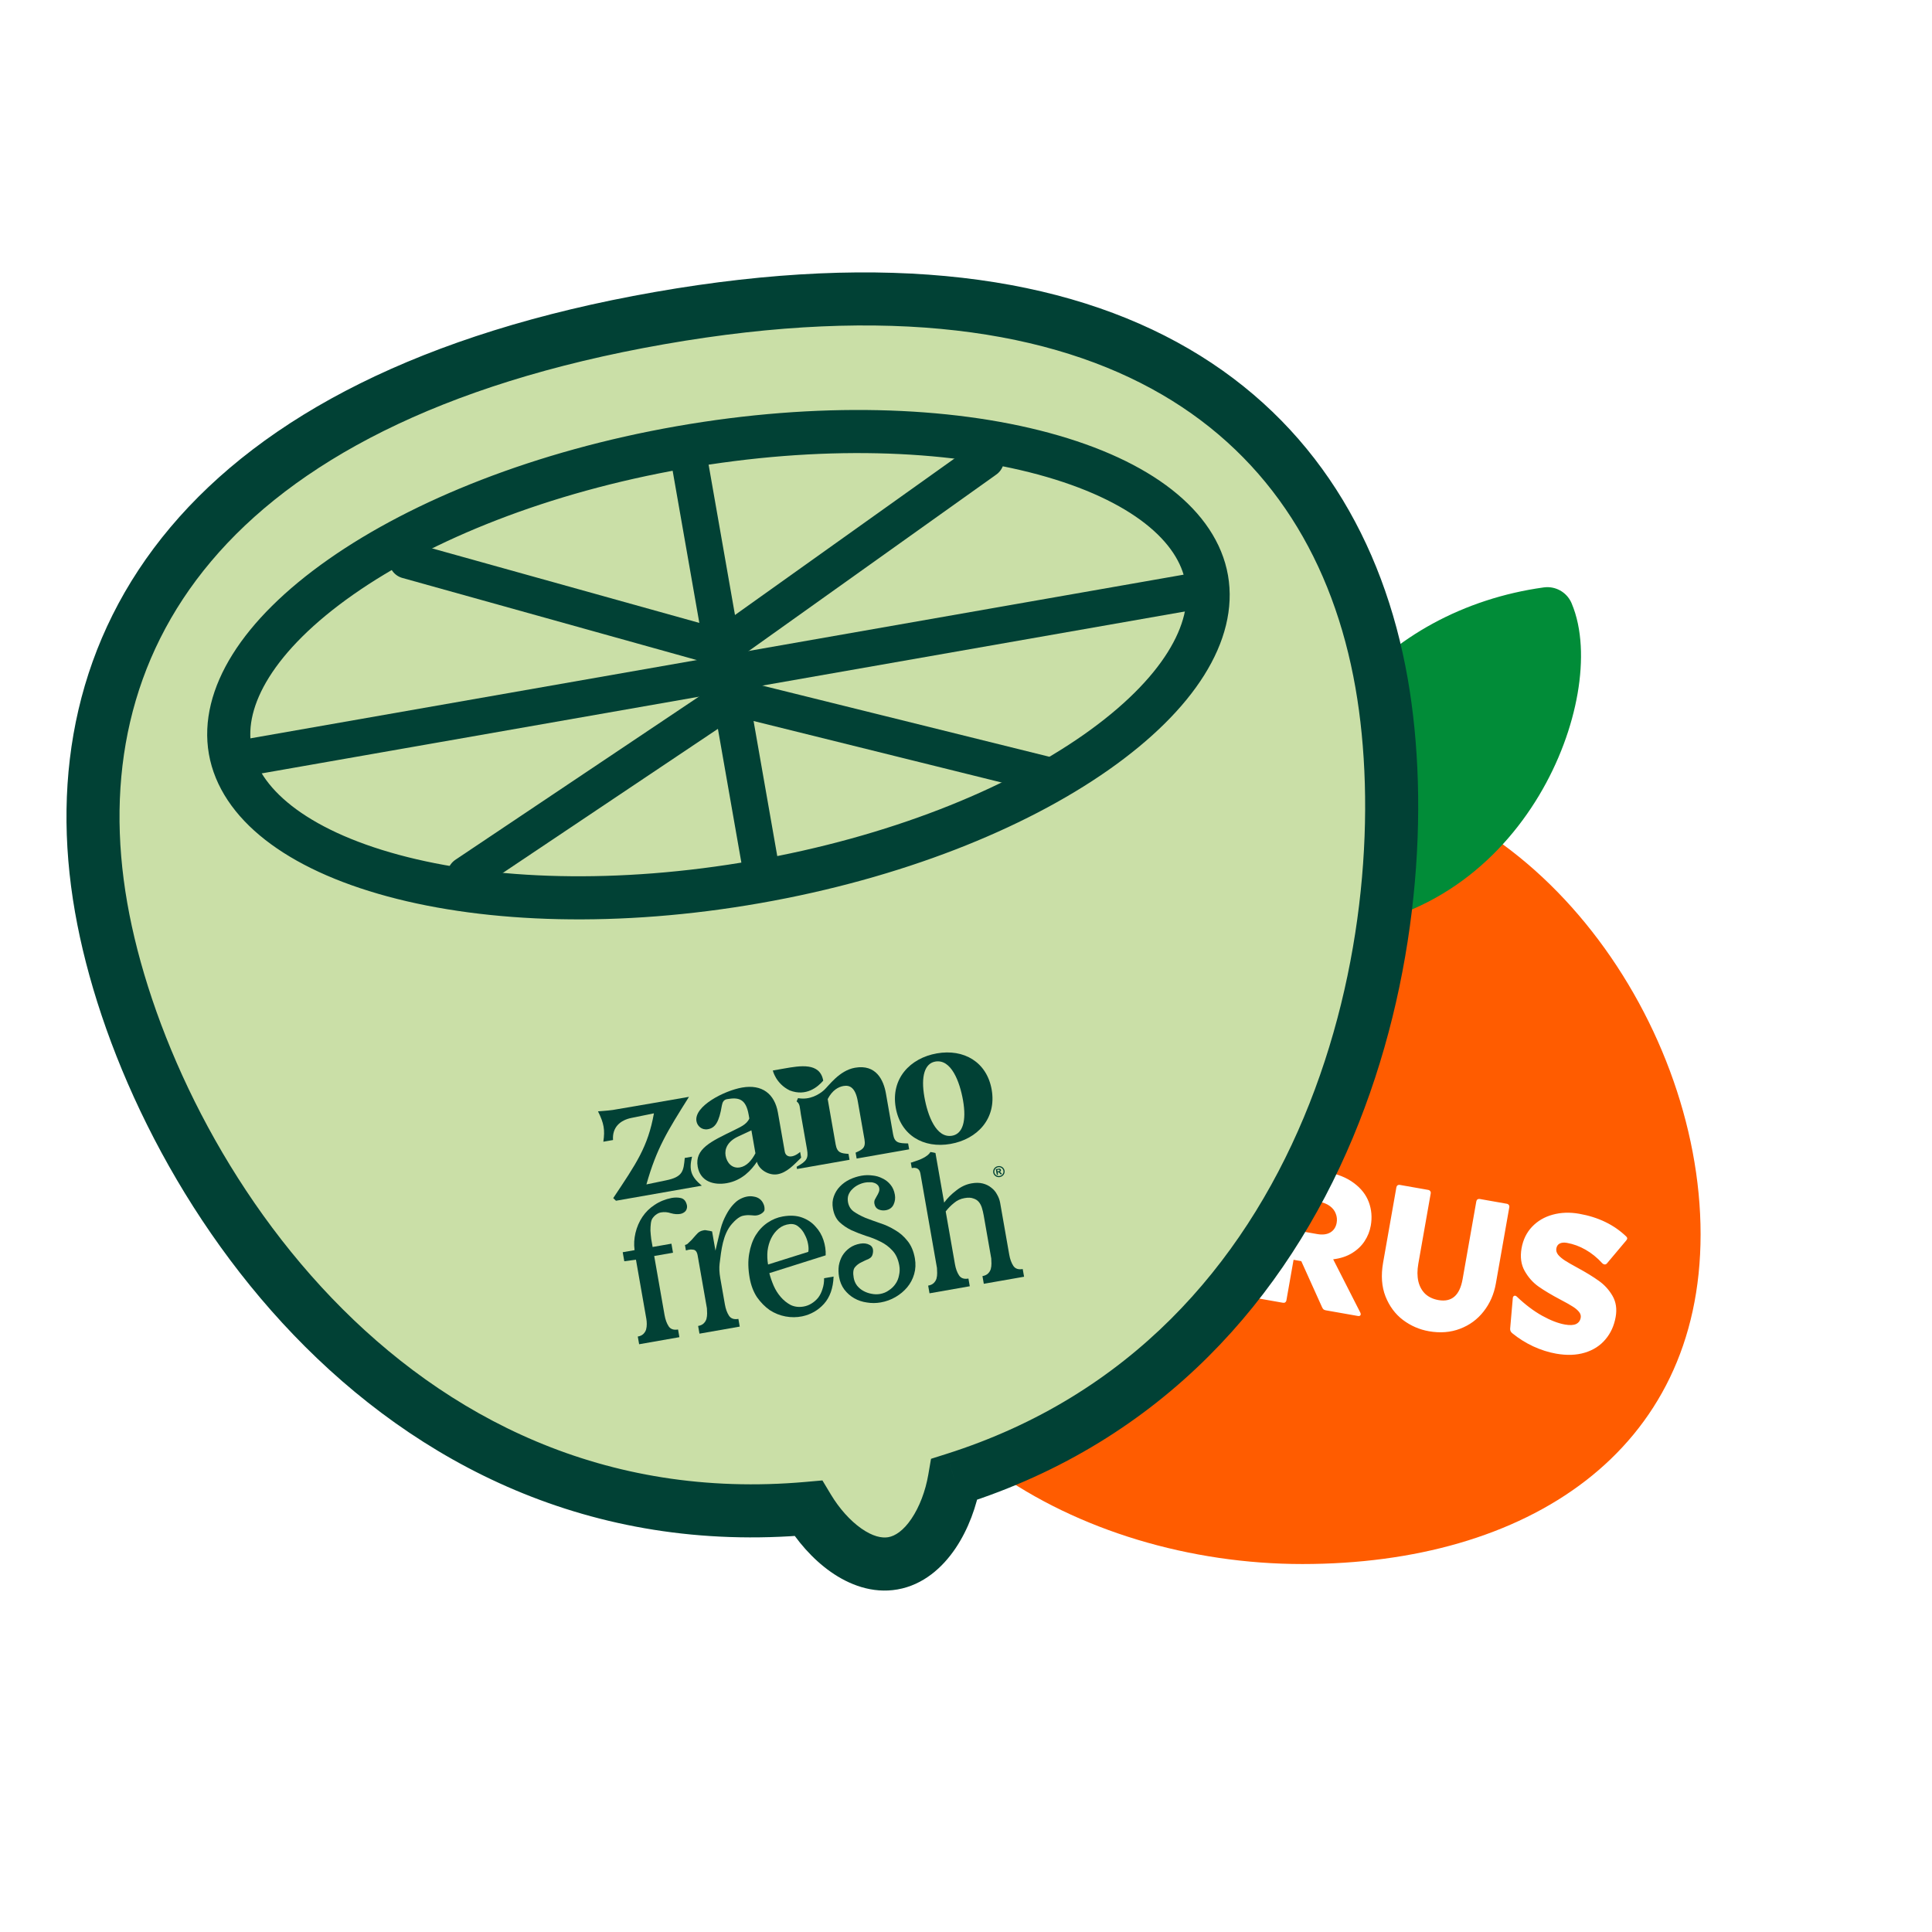 <svg width="233" height="233" viewBox="0 0 233 233" fill="none" xmlns="http://www.w3.org/2000/svg">
<g clip-path="url(#clip0_1_2774)">
<path fill-rule="evenodd" clip-rule="evenodd" d="M179.728 98.579C195.84 108.774 206.641 129.187 206.641 148.157C206.641 174.814 185.314 188.525 157.893 188.525C130.471 188.525 102.825 172.181 102.825 145.525C102.825 118.869 130.471 91.994 157.893 91.994C159.06 91.994 160.217 92.048 161.361 92.152C165.081 81.572 175.368 73.881 187.882 72.149C190.376 78.011 187.699 90.124 179.728 98.579Z" fill="white"/>
<path d="M179.728 98.579L173.863 93.049C172.212 94.8 171.429 97.198 171.73 99.586C172.031 101.974 173.384 104.103 175.418 105.39L179.728 98.579ZM161.361 92.152L160.628 100.18C164.305 100.516 167.741 98.31 168.966 94.826L161.361 92.152ZM187.882 72.149L195.299 68.992C193.874 65.644 190.381 63.665 186.776 64.164L187.882 72.149ZM175.418 105.39C189.101 114.049 198.58 131.838 198.58 148.157H214.702C214.702 126.537 202.579 103.499 184.039 91.767L175.418 105.39ZM198.58 148.157C198.58 159.076 194.337 166.776 187.625 171.955C180.66 177.33 170.376 180.464 157.893 180.464V196.586C172.831 196.586 186.921 192.863 197.475 184.719C208.281 176.379 214.702 163.895 214.702 148.157H198.58ZM157.893 180.464C145.663 180.464 133.587 176.793 124.775 170.471C116.082 164.234 110.886 155.732 110.886 145.525H94.764C94.764 161.973 103.391 174.971 115.377 183.57C127.243 192.084 142.701 196.586 157.893 196.586V180.464ZM110.886 145.525C110.886 134.915 116.481 123.5 125.695 114.543C134.893 105.601 146.739 100.055 157.893 100.055V83.933C141.625 83.933 125.937 91.824 114.457 102.983C102.993 114.128 94.764 129.478 94.764 145.525H110.886ZM157.893 100.055C158.814 100.055 159.726 100.097 160.628 100.18L162.094 84.124C160.708 83.998 159.307 83.933 157.893 83.933V100.055ZM168.966 94.826C171.523 87.554 178.947 81.523 188.987 80.134L186.776 64.164C171.789 66.239 158.64 75.591 153.756 89.478L168.966 94.826ZM180.464 75.306C180.691 75.838 181.086 78.236 179.969 82.211C178.934 85.893 176.875 89.854 173.863 93.049L185.594 104.108C190.552 98.849 193.817 92.525 195.49 86.572C197.081 80.911 197.567 74.322 195.299 68.992L180.464 75.306Z" fill="white"/>
<path d="M205.092 148.858C205.092 175.116 184.083 188.623 157.071 188.623C130.059 188.623 102.825 172.523 102.825 146.265C102.825 120.006 130.059 93.533 157.071 93.533C184.083 93.533 205.092 122.6 205.092 148.858Z" fill="#FF5C00"/>
<path d="M159.798 108.959C155.601 91.135 168.822 76.446 186.612 73.984C190.485 83.085 181.703 107.48 159.798 108.959Z" fill="#018C38" stroke="#018C38" stroke-width="6.345" stroke-linecap="round" stroke-linejoin="round"/>
<path d="M120.12 151.347C118.464 151.055 117.044 150.429 115.861 149.47C114.68 148.503 113.834 147.314 113.323 145.904C112.813 144.493 112.698 142.994 112.977 141.407C113.25 139.858 113.849 138.505 114.772 137.347C115.705 136.183 116.854 135.338 118.219 134.812C119.586 134.278 121.025 134.144 122.536 134.411C123.717 134.619 124.781 134.992 125.73 135.531C126.688 136.063 127.513 136.719 128.206 137.497C128.318 137.628 128.363 137.75 128.343 137.865C128.328 137.95 128.287 138.025 128.22 138.093L125.625 140.837C125.534 140.948 125.428 140.992 125.305 140.971C125.205 140.953 125.118 140.89 125.042 140.782C124.53 140.051 123.992 139.47 123.428 139.039C122.865 138.6 122.25 138.321 121.583 138.204C120.893 138.082 120.257 138.144 119.676 138.389C119.104 138.629 118.624 139.022 118.235 139.57C117.853 140.12 117.594 140.782 117.458 141.556C117.283 142.546 117.355 143.463 117.672 144.31C117.991 145.149 118.485 145.841 119.156 146.386C119.835 146.933 120.6 147.281 121.451 147.431C122.202 147.563 122.974 147.561 123.765 147.424C124.556 147.286 125.255 147.066 125.862 146.761C125.966 146.709 126.056 146.689 126.133 146.702C126.21 146.716 126.266 146.757 126.301 146.827C126.344 146.898 126.353 146.982 126.327 147.081L125.363 150.397C125.312 150.554 125.253 150.666 125.186 150.734C125.127 150.795 125.021 150.859 124.867 150.927C124.259 151.191 123.54 151.369 122.709 151.46C121.88 151.543 121.017 151.505 120.12 151.347ZM128.375 152.47C128.26 152.45 128.174 152.403 128.115 152.329C128.066 152.249 128.052 152.152 128.072 152.037L130.797 136.578C130.817 136.463 130.863 136.38 130.935 136.33C131.016 136.273 131.115 136.255 131.23 136.275L134.634 136.875C134.749 136.895 134.831 136.945 134.88 137.025C134.939 137.099 134.958 137.193 134.937 137.308L132.213 152.767C132.193 152.882 132.142 152.968 132.061 153.025C131.989 153.075 131.895 153.09 131.78 153.07L128.375 152.47ZM139.984 154.516C139.869 154.496 139.782 154.449 139.724 154.375C139.675 154.295 139.66 154.198 139.68 154.083L141.793 142.098L136.801 141.218C136.686 141.198 136.6 141.147 136.543 141.066C136.495 140.978 136.489 140.878 136.525 140.766L137.371 137.713C137.435 137.487 137.585 137.395 137.823 137.437L151.442 139.837C151.557 139.857 151.639 139.907 151.688 139.987C151.746 140.061 151.765 140.155 151.745 140.27L151.197 143.376C151.177 143.491 151.126 143.577 151.045 143.633C150.973 143.684 150.88 143.699 150.765 143.679L145.934 142.827L143.821 154.813C143.801 154.928 143.75 155.014 143.669 155.07C143.597 155.121 143.503 155.136 143.388 155.116L139.984 154.516ZM151.537 156.552C151.422 156.532 151.335 156.485 151.277 156.411C151.228 156.331 151.213 156.234 151.234 156.119L153.958 140.66C153.979 140.545 154.025 140.462 154.097 140.412C154.178 140.355 154.276 140.337 154.391 140.357L159.935 141.334C161.293 141.573 162.404 142.018 163.27 142.669C164.144 143.313 164.748 144.084 165.08 144.98C165.412 145.877 165.491 146.82 165.317 147.809C165.198 148.484 164.949 149.108 164.572 149.682C164.203 150.249 163.699 150.73 163.06 151.123C162.422 151.517 161.662 151.766 160.782 151.872L164.059 158.308C164.1 158.394 164.114 158.472 164.101 158.541C164.091 158.602 164.054 158.651 163.992 158.688C163.94 158.718 163.867 158.725 163.775 158.709L159.911 158.028C159.796 158.007 159.699 157.971 159.622 157.918C159.553 157.858 159.491 157.764 159.434 157.635L156.936 152.096L156.004 151.931L155.144 156.808C155.124 156.923 155.073 157.009 154.992 157.066C154.92 157.117 154.827 157.132 154.712 157.111L151.537 156.552ZM158.852 148.828C159.496 148.941 160.025 148.877 160.44 148.633C160.855 148.383 161.11 147.993 161.203 147.463C161.269 147.088 161.234 146.726 161.098 146.378C160.971 146.023 160.736 145.717 160.394 145.459C160.052 145.201 159.617 145.025 159.088 144.932L157.293 144.616L156.62 148.435L158.852 148.828ZM172.319 160.547C171.184 160.347 170.145 159.895 169.202 159.191C168.267 158.481 167.564 157.535 167.093 156.352C166.629 155.172 166.533 153.811 166.804 152.269L168.402 143.206C168.422 143.091 168.468 143.008 168.54 142.957C168.622 142.9 168.72 142.882 168.835 142.902L172.239 143.502C172.354 143.523 172.436 143.573 172.486 143.653C172.544 143.726 172.563 143.82 172.543 143.935L171.051 152.401C170.91 153.199 170.911 153.91 171.054 154.536C171.205 155.156 171.484 155.66 171.89 156.048C172.305 156.429 172.835 156.677 173.479 156.79C175.074 157.071 176.045 156.23 176.39 154.267L178.041 144.904C178.061 144.789 178.107 144.707 178.179 144.656C178.26 144.599 178.359 144.581 178.474 144.601L181.717 145.173C181.832 145.193 181.914 145.243 181.963 145.323C182.022 145.397 182.041 145.491 182.02 145.606L180.403 154.785C180.176 156.073 179.685 157.196 178.931 158.154C178.185 159.114 177.236 159.812 176.083 160.25C174.939 160.688 173.684 160.787 172.319 160.547ZM187.665 163.251C186.753 163.091 185.836 162.798 184.914 162.375C183.994 161.944 183.157 161.421 182.404 160.806C182.202 160.652 182.109 160.461 182.125 160.235L182.447 156.521C182.455 156.435 182.486 156.369 182.541 156.324C182.598 156.27 182.665 156.251 182.742 156.264C182.803 156.275 182.864 156.309 182.925 156.368C183.94 157.337 184.955 158.105 185.97 158.671C186.993 159.239 187.914 159.595 188.735 159.74C189.318 159.842 189.764 159.822 190.074 159.679C190.385 159.528 190.572 159.273 190.636 158.912C190.68 158.659 190.605 158.417 190.408 158.185C190.212 157.952 189.946 157.735 189.61 157.534C189.283 157.326 188.812 157.061 188.196 156.739C187.119 156.17 186.235 155.642 185.546 155.157C184.864 154.673 184.307 154.045 183.873 153.273C183.44 152.501 183.316 151.59 183.501 150.539C183.683 149.512 184.103 148.649 184.764 147.951C185.434 147.247 186.263 146.761 187.251 146.492C188.248 146.217 189.314 146.18 190.449 146.38C192.749 146.785 194.637 147.695 196.111 149.109C196.213 149.206 196.255 149.301 196.239 149.393C196.231 149.439 196.191 149.51 196.118 149.608L193.807 152.356C193.717 152.466 193.61 152.511 193.487 152.489C193.395 152.473 193.313 152.427 193.239 152.351C192.616 151.671 191.941 151.126 191.215 150.713C190.497 150.302 189.751 150.028 188.976 149.891C188.616 149.828 188.322 149.855 188.096 149.973C187.879 150.085 187.745 150.283 187.695 150.567C187.648 150.835 187.725 151.094 187.926 151.343C188.136 151.586 188.412 151.816 188.753 152.034C189.094 152.252 189.589 152.537 190.239 152.889C191.292 153.462 192.152 153.989 192.818 154.47C193.493 154.945 194.043 155.548 194.468 156.279C194.893 157.01 195.02 157.859 194.849 158.825C194.663 159.883 194.251 160.787 193.613 161.536C192.982 162.287 192.157 162.818 191.138 163.128C190.119 163.439 188.961 163.48 187.665 163.251Z" fill="white"/>
<path fill-rule="evenodd" clip-rule="evenodd" d="M179.728 98.579C195.84 108.774 206.641 129.187 206.641 148.157C206.641 174.814 185.314 188.525 157.893 188.525C130.471 188.525 102.825 172.181 102.825 145.525C102.825 118.869 130.471 91.994 157.893 91.994C159.06 91.994 160.217 92.048 161.361 92.152C165.081 81.572 175.368 73.881 187.882 72.149C190.376 78.011 187.699 90.124 179.728 98.579Z" fill="white"/>
<path d="M179.728 98.579L173.863 93.049C172.212 94.8 171.429 97.198 171.73 99.586C172.031 101.974 173.384 104.103 175.418 105.39L179.728 98.579ZM161.361 92.152L160.628 100.18C164.305 100.516 167.741 98.31 168.966 94.826L161.361 92.152ZM187.882 72.149L195.299 68.992C193.874 65.644 190.381 63.665 186.776 64.164L187.882 72.149ZM175.418 105.39C189.101 114.049 198.58 131.838 198.58 148.157H214.702C214.702 126.537 202.579 103.499 184.039 91.767L175.418 105.39ZM198.58 148.157C198.58 159.076 194.337 166.776 187.625 171.955C180.66 177.33 170.376 180.464 157.893 180.464V196.586C172.831 196.586 186.921 192.863 197.475 184.719C208.281 176.379 214.702 163.895 214.702 148.157H198.58ZM157.893 180.464C145.663 180.464 133.587 176.793 124.775 170.471C116.082 164.234 110.886 155.732 110.886 145.525H94.764C94.764 161.973 103.391 174.971 115.377 183.57C127.243 192.084 142.701 196.586 157.893 196.586V180.464ZM110.886 145.525C110.886 134.915 116.481 123.5 125.695 114.543C134.893 105.601 146.739 100.055 157.893 100.055V83.933C141.625 83.933 125.937 91.824 114.457 102.983C102.993 114.128 94.764 129.478 94.764 145.525H110.886ZM157.893 100.055C158.814 100.055 159.726 100.097 160.628 100.18L162.094 84.124C160.708 83.998 159.307 83.933 157.893 83.933V100.055ZM168.966 94.826C171.523 87.554 178.947 81.523 188.987 80.134L186.776 64.164C171.789 66.239 158.64 75.591 153.756 89.478L168.966 94.826ZM180.464 75.306C180.691 75.838 181.086 78.236 179.969 82.211C178.934 85.893 176.875 89.854 173.863 93.049L185.594 104.108C190.552 98.849 193.817 92.525 195.49 86.572C197.081 80.911 197.567 74.322 195.299 68.992L180.464 75.306Z" fill="white"/>
<path d="M205.092 148.858C205.092 175.116 184.083 188.623 157.071 188.623C130.059 188.623 102.825 172.523 102.825 146.265C102.825 120.006 130.059 93.533 157.071 93.533C184.083 93.533 205.092 122.6 205.092 148.858Z" fill="#FF5C00"/>
<path d="M159.798 108.959C155.601 91.135 168.822 76.446 186.612 73.984C190.485 83.085 181.703 107.48 159.798 108.959Z" fill="#018C38" stroke="#018C38" stroke-width="6.345" stroke-linecap="round" stroke-linejoin="round"/>
<path d="M120.12 151.347C118.464 151.055 117.044 150.429 115.861 149.47C114.68 148.503 113.834 147.314 113.323 145.904C112.813 144.493 112.698 142.994 112.977 141.407C113.25 139.858 113.849 138.505 114.772 137.347C115.705 136.183 116.854 135.338 118.219 134.812C119.586 134.278 121.025 134.144 122.536 134.411C123.717 134.619 124.781 134.992 125.73 135.531C126.688 136.063 127.513 136.719 128.206 137.497C128.318 137.628 128.363 137.75 128.343 137.865C128.328 137.95 128.287 138.025 128.22 138.093L125.625 140.837C125.534 140.948 125.428 140.992 125.305 140.971C125.205 140.953 125.118 140.89 125.042 140.782C124.53 140.051 123.992 139.47 123.428 139.039C122.865 138.6 122.25 138.321 121.583 138.204C120.893 138.082 120.257 138.144 119.676 138.389C119.104 138.629 118.624 139.022 118.235 139.57C117.853 140.12 117.594 140.782 117.458 141.556C117.283 142.546 117.355 143.463 117.672 144.31C117.991 145.149 118.485 145.841 119.156 146.386C119.835 146.933 120.6 147.281 121.451 147.431C122.202 147.563 122.974 147.561 123.765 147.424C124.556 147.286 125.255 147.066 125.862 146.761C125.966 146.709 126.056 146.689 126.133 146.702C126.21 146.716 126.266 146.757 126.301 146.827C126.344 146.898 126.353 146.982 126.327 147.081L125.363 150.397C125.312 150.554 125.253 150.666 125.186 150.734C125.127 150.795 125.021 150.859 124.867 150.927C124.259 151.191 123.54 151.369 122.709 151.46C121.88 151.543 121.017 151.505 120.12 151.347ZM128.375 152.47C128.26 152.45 128.174 152.403 128.115 152.329C128.066 152.249 128.052 152.152 128.072 152.037L130.797 136.578C130.817 136.463 130.863 136.38 130.935 136.33C131.016 136.273 131.115 136.255 131.23 136.275L134.634 136.875C134.749 136.895 134.831 136.945 134.88 137.025C134.939 137.099 134.958 137.193 134.937 137.308L132.213 152.767C132.193 152.882 132.142 152.968 132.061 153.025C131.989 153.075 131.895 153.09 131.78 153.07L128.375 152.47ZM139.984 154.516C139.869 154.496 139.782 154.449 139.724 154.375C139.675 154.295 139.66 154.198 139.68 154.083L141.793 142.098L136.801 141.218C136.686 141.198 136.6 141.147 136.543 141.066C136.495 140.978 136.489 140.878 136.525 140.766L137.371 137.713C137.435 137.487 137.585 137.395 137.823 137.437L151.442 139.837C151.557 139.857 151.639 139.907 151.688 139.987C151.746 140.061 151.765 140.155 151.745 140.27L151.197 143.376C151.177 143.491 151.126 143.577 151.045 143.633C150.973 143.684 150.88 143.699 150.765 143.679L145.934 142.827L143.821 154.813C143.801 154.928 143.75 155.014 143.669 155.07C143.597 155.121 143.503 155.136 143.388 155.116L139.984 154.516ZM151.537 156.552C151.422 156.532 151.335 156.485 151.277 156.411C151.228 156.331 151.213 156.234 151.234 156.119L153.958 140.66C153.979 140.545 154.025 140.462 154.097 140.412C154.178 140.355 154.276 140.337 154.391 140.357L159.935 141.334C161.293 141.573 162.404 142.018 163.27 142.669C164.144 143.313 164.748 144.084 165.08 144.98C165.412 145.877 165.491 146.82 165.317 147.809C165.198 148.484 164.949 149.108 164.572 149.682C164.203 150.249 163.699 150.73 163.06 151.123C162.422 151.517 161.662 151.766 160.782 151.872L164.059 158.308C164.1 158.394 164.114 158.472 164.101 158.541C164.091 158.602 164.054 158.651 163.992 158.688C163.94 158.718 163.867 158.725 163.775 158.709L159.911 158.028C159.796 158.007 159.699 157.971 159.622 157.918C159.553 157.858 159.491 157.764 159.434 157.635L156.936 152.096L156.004 151.931L155.144 156.808C155.124 156.923 155.073 157.009 154.992 157.066C154.92 157.117 154.827 157.132 154.712 157.111L151.537 156.552ZM158.852 148.828C159.496 148.941 160.025 148.877 160.44 148.633C160.855 148.383 161.11 147.993 161.203 147.463C161.269 147.088 161.234 146.726 161.098 146.378C160.971 146.023 160.736 145.717 160.394 145.459C160.052 145.201 159.617 145.025 159.088 144.932L157.293 144.616L156.62 148.435L158.852 148.828ZM172.319 160.547C171.184 160.347 170.145 159.895 169.202 159.191C168.267 158.481 167.564 157.535 167.093 156.352C166.629 155.172 166.533 153.811 166.804 152.269L168.402 143.206C168.422 143.091 168.468 143.008 168.54 142.957C168.622 142.9 168.72 142.882 168.835 142.902L172.239 143.502C172.354 143.523 172.436 143.573 172.486 143.653C172.544 143.726 172.563 143.82 172.543 143.935L171.051 152.401C170.91 153.199 170.911 153.91 171.054 154.536C171.205 155.156 171.484 155.66 171.89 156.048C172.305 156.429 172.835 156.677 173.479 156.79C175.074 157.071 176.045 156.23 176.39 154.267L178.041 144.904C178.061 144.789 178.107 144.707 178.179 144.656C178.26 144.599 178.359 144.581 178.474 144.601L181.717 145.173C181.832 145.193 181.914 145.243 181.963 145.323C182.022 145.397 182.041 145.491 182.02 145.606L180.403 154.785C180.176 156.073 179.685 157.196 178.931 158.154C178.185 159.114 177.236 159.812 176.083 160.25C174.939 160.688 173.684 160.787 172.319 160.547ZM187.665 163.251C186.753 163.091 185.836 162.798 184.914 162.375C183.994 161.944 183.157 161.421 182.404 160.806C182.202 160.652 182.109 160.461 182.125 160.235L182.447 156.521C182.455 156.435 182.486 156.369 182.541 156.324C182.598 156.27 182.665 156.251 182.742 156.264C182.803 156.275 182.864 156.309 182.925 156.368C183.94 157.337 184.955 158.105 185.97 158.671C186.993 159.239 187.914 159.595 188.735 159.74C189.318 159.842 189.764 159.822 190.074 159.679C190.385 159.528 190.572 159.273 190.636 158.912C190.68 158.659 190.605 158.417 190.408 158.185C190.212 157.952 189.946 157.735 189.61 157.534C189.283 157.326 188.812 157.061 188.196 156.739C187.119 156.17 186.235 155.642 185.546 155.157C184.864 154.673 184.307 154.045 183.873 153.273C183.44 152.501 183.316 151.59 183.501 150.539C183.683 149.512 184.103 148.649 184.764 147.951C185.434 147.247 186.263 146.761 187.251 146.492C188.248 146.217 189.314 146.18 190.449 146.38C192.749 146.785 194.637 147.695 196.111 149.109C196.213 149.206 196.255 149.301 196.239 149.393C196.231 149.439 196.191 149.51 196.118 149.608L193.807 152.356C193.717 152.466 193.61 152.511 193.487 152.489C193.395 152.473 193.313 152.427 193.239 152.351C192.616 151.671 191.941 151.126 191.215 150.713C190.497 150.302 189.751 150.028 188.976 149.891C188.616 149.828 188.322 149.855 188.096 149.973C187.879 150.085 187.745 150.283 187.695 150.567C187.648 150.835 187.725 151.094 187.926 151.343C188.136 151.586 188.412 151.816 188.753 152.034C189.094 152.252 189.589 152.537 190.239 152.889C191.292 153.462 192.152 153.989 192.818 154.47C193.493 154.945 194.043 155.548 194.468 156.279C194.893 157.01 195.02 157.859 194.849 158.825C194.663 159.883 194.251 160.787 193.613 161.536C192.982 162.287 192.157 162.818 191.138 163.128C190.119 163.439 188.961 163.48 187.665 163.251Z" fill="white"/>
<g filter="url(#filter0_d_1_2774)">
<path fill-rule="evenodd" clip-rule="evenodd" d="M113.442 175.071C159.804 160.379 170.151 108.682 164.954 79.052C159.384 47.288 133.224 25.335 77.856 35.046C22.488 44.757 4.966 74.371 10.537 106.134C15.867 136.523 44.828 183.108 95.811 178.58C98.182 182.525 102.192 185.884 106.02 185.213C109.97 184.52 112.642 179.727 113.442 175.071Z" fill="#CADFA7"/>
<path d="M113.442 175.071L112.476 172.021L110.619 172.609L110.289 174.528L113.442 175.071ZM95.811 178.58L98.553 176.932L97.522 175.216L95.528 175.393L95.811 178.58ZM161.803 79.604C164.302 93.85 163.065 113.559 155.582 131.428C148.131 149.219 134.578 165.017 112.476 172.021L114.409 178.121C138.668 170.433 153.469 153.037 161.484 133.899C169.466 114.839 170.804 93.884 168.106 78.499L161.803 79.604ZM78.409 38.197C105.651 33.419 125.188 36.526 138.469 44.261C151.668 51.948 159.149 64.474 161.803 79.604L168.106 78.499C165.189 61.866 156.804 47.534 141.689 38.731C126.656 29.976 105.429 26.962 77.303 31.894L78.409 38.197ZM13.688 105.581C11.038 90.468 13.896 76.127 23.791 64.382C33.748 52.563 51.167 42.975 78.409 38.197L77.303 31.894C49.176 36.827 30.15 46.902 18.897 60.259C7.582 73.689 4.465 90.037 7.386 106.687L13.688 105.581ZM95.528 175.393C71.186 177.555 52.109 167.558 38.363 153.235C24.547 138.839 16.25 120.185 13.688 105.581L7.386 106.687C10.154 122.472 19.003 142.304 33.746 157.666C48.559 173.101 69.453 184.133 96.094 181.767L95.528 175.393ZM105.467 182.062C104.677 182.2 103.573 181.968 102.209 181.01C100.863 180.064 99.555 178.598 98.553 176.932L93.069 180.228C94.438 182.507 96.32 184.693 98.529 186.245C100.72 187.785 103.535 188.897 106.573 188.364L105.467 182.062ZM110.289 174.528C109.952 176.491 109.226 178.409 108.261 179.836C107.28 181.288 106.284 181.918 105.467 182.062L106.573 188.364C109.707 187.815 112.021 185.702 113.563 183.419C115.122 181.113 116.132 178.306 116.595 175.613L110.289 174.528Z" fill="#014135"/>
<path d="M143.873 66.507C144.989 72.866 140.529 80.397 130.509 87.42C120.678 94.31 106.257 100.106 89.576 103.032C72.896 105.957 57.363 105.415 45.774 102.281C33.962 99.088 27.206 93.523 26.091 87.165C24.976 80.806 29.435 73.275 39.455 66.252C49.286 59.361 63.707 53.566 80.388 50.64C97.068 47.715 112.601 48.257 124.19 51.391C136.002 54.584 142.758 60.148 143.873 66.507Z" stroke="#014135" stroke-width="5.199"/>
<path d="M26.298 88.346L142.899 67.896" stroke="#014135" stroke-width="4.399" stroke-linecap="round"/>
<path d="M87.318 80.893L124.249 90.048" stroke="#014135" stroke-width="4.399" stroke-linecap="round"/>
<path d="M86.855 80.568L54.517 102.231" stroke="#014135" stroke-width="4.5" stroke-linecap="round"/>
<path d="M85.978 77.88L90.33 102.697" stroke="#014135" stroke-width="4.399" stroke-linecap="round"/>
<path d="M84.593 74.616L47.45 64.257" stroke="#014135" stroke-width="4.399" stroke-linecap="round"/>
<path d="M85.061 74.972L117.183 52.077" stroke="#014135" stroke-width="4.5" stroke-linecap="round"/>
<path d="M85.977 77.879L81.279 51.093" stroke="#014135" stroke-width="4.399" stroke-linecap="round"/>
<path d="M112.972 134.633C116.209 134.065 118.546 131.575 117.934 128.085C117.347 124.738 114.564 123.146 111.326 123.714C108.088 124.282 105.752 126.772 106.364 130.261C106.951 133.609 109.734 135.201 112.972 134.633ZM113.166 133.644C111.238 133.983 110.21 131.202 109.819 128.97C109.377 126.454 109.87 124.924 111.132 124.702C113.06 124.364 114.088 127.145 114.479 129.377C114.921 131.893 114.428 133.423 113.166 133.644Z" fill="#014135"/>
<path d="M94.46 137.659L100.793 136.548L100.668 135.836C99.797 135.768 99.3 135.733 99.117 134.688L98.159 129.228C98.707 128.153 99.447 127.754 100.066 127.646C100.852 127.508 101.506 127.883 101.789 129.497L102.593 134.079C102.776 135.123 102.321 135.326 101.525 135.685L101.65 136.398L107.983 135.287L107.858 134.575C106.725 134.553 106.228 134.518 106.045 133.473L105.183 128.559C104.896 126.921 103.995 124.999 101.447 125.446C99.542 125.78 98.278 127.644 97.706 128.153C97.134 128.661 95.988 129.373 94.58 129.109L94.411 129.502C94.847 129.837 94.774 130.216 94.924 131.071L95.665 135.294C95.848 136.338 95.659 136.714 94.412 137.386L94.46 137.659Z" fill="#014135"/>
<path d="M92.981 135.558L92.157 130.861C91.76 128.596 90.246 127.411 87.831 127.835C85.679 128.212 82.014 130.084 82.332 131.896C82.432 132.468 82.967 132.989 83.709 132.859C84.593 132.703 85.063 132.007 85.398 129.982C85.474 129.575 85.624 129.303 86.03 129.232C87.465 128.98 88.297 129.228 88.627 131.111L88.707 131.564C88.374 132.335 87.514 132.634 86.815 133.002C84.068 134.344 82.103 135.229 82.48 137.375C82.802 139.211 84.477 139.63 85.984 139.366C87.825 139.043 88.96 137.787 89.623 136.786C89.866 137.751 91.077 138.472 92.105 138.292C93.234 138.094 94.075 137.16 94.958 136.292L94.837 135.601C93.937 136.373 93.111 136.297 92.981 135.558ZM87.573 137.465C86.64 137.628 86 136.93 85.845 136.047C85.703 135.237 86.091 134.358 87.272 133.782L88.958 132.995L89.443 135.761C88.983 136.652 88.362 137.327 87.573 137.465Z" fill="#014135"/>
<path d="M72.624 141.486L82.975 139.67C81.646 138.552 81.416 137.741 81.798 136.172L80.921 136.326C80.767 137.88 80.732 138.615 78.621 139.035L76.296 139.518C77.536 135.134 78.817 133.122 81.428 128.956C81.428 128.956 72.784 130.461 72.237 130.539C71.69 130.618 70.457 130.705 70.457 130.705C71.18 132.152 71.311 132.946 71.1 134.368L72.27 134.163C72.156 132.656 73.103 131.764 74.536 131.488L77.202 130.945C76.478 135.003 75.052 137.026 72.293 141.168L72.624 141.486Z" fill="#014135"/>
<path d="M91.54 125.779C91.54 125.779 91.54 125.779 91.54 125.779C91.54 125.779 91.342 125.814 91.54 125.779C91.542 125.786 91.894 127.36 93.577 128.18C95.584 128.961 96.984 127.74 97.62 127.005C97.23 124.781 94.838 125.2 92.888 125.543C92.055 125.689 91.688 125.753 91.54 125.779Z" fill="#014135"/>
<path d="M75.418 158.792L75.255 157.865C75.546 157.814 75.771 157.708 75.931 157.549C76.09 157.39 76.199 157.212 76.258 157.014C76.314 156.798 76.341 156.577 76.339 156.353C76.338 156.128 76.321 155.925 76.289 155.743L75.035 148.596L73.628 148.783L73.437 147.695L74.834 147.45L74.866 147.444C74.772 146.692 74.818 146.076 74.976 145.373C75.149 144.649 75.429 144 75.816 143.426C76.202 142.852 76.69 142.373 77.279 141.989C77.882 141.583 78.564 141.304 79.325 141.152C79.725 141.081 80.091 141.083 80.423 141.156C80.772 141.226 81.011 141.465 81.139 141.874C81.21 142.068 81.217 142.263 81.158 142.461C81.099 142.659 80.975 142.812 80.788 142.92C80.67 142.997 80.539 143.048 80.393 143.073C80.048 143.134 79.668 143.107 79.254 142.992C78.855 142.856 78.456 142.823 78.056 142.893C77.856 142.928 77.673 143.007 77.507 143.13C77.338 143.234 77.171 143.404 77.006 143.639C76.919 143.786 76.86 143.983 76.829 144.233C76.797 144.482 76.782 144.766 76.781 145.085C76.799 145.4 76.831 145.741 76.876 146.108C76.937 146.454 76.98 146.699 77.044 147.063L79.312 146.665L79.502 147.753L77.235 148.151L78.484 155.274C78.58 155.819 78.743 156.269 78.974 156.622C79.204 156.975 79.583 157.105 80.111 157.013L80.273 157.94L75.418 158.792Z" fill="#014135"/>
<path d="M81.061 147.479L80.946 146.825C81.285 146.728 81.252 146.671 81.463 146.484C81.674 146.297 81.856 146.106 82.009 145.911C82.18 145.712 82.346 145.533 82.505 145.374C82.683 145.211 82.899 145.108 83.154 145.063C83.278 145.022 83.428 145.024 83.605 145.068C83.796 145.091 84 145.13 84.216 145.186L84.623 147.505C84.711 147.152 84.914 146.199 85.241 144.894C85.568 143.588 86.276 142.534 86.508 142.249C86.754 141.944 87.046 141.631 87.348 141.428C87.668 141.222 87.99 141.081 88.314 141.006C88.638 140.93 88.946 140.923 89.238 140.984C89.527 141.027 89.769 141.125 89.965 141.279C90.16 141.432 90.306 141.622 90.402 141.849C90.516 142.072 90.561 142.327 90.536 142.612C90.498 142.825 90.114 143.161 89.635 143.246C89.155 143.33 88.854 143.141 88.092 143.266C87.837 143.308 87.388 143.392 86.615 144.269C85.499 145.536 85.326 147.462 85.123 149.076C85.061 149.574 85.088 150.16 85.206 150.833L85.761 153.997C85.857 154.543 86.02 154.992 86.251 155.346C86.481 155.699 86.86 155.829 87.388 155.737L87.55 156.664L82.695 157.516L82.532 156.588C82.823 156.537 83.048 156.432 83.208 156.273C83.367 156.114 83.477 155.935 83.536 155.737C83.592 155.521 83.618 155.301 83.617 155.076C83.615 154.852 83.607 154.647 83.593 154.462L82.474 148.079C82.397 147.642 82.216 147.411 81.93 147.386C81.645 147.362 81.561 147.336 81.061 147.479Z" fill="#014135"/>
<path d="M88.744 150.775C88.556 149.702 88.537 148.74 88.688 147.888C88.835 147.019 89.098 146.27 89.475 145.642C89.87 145.01 90.353 144.503 90.924 144.122C91.494 143.741 92.098 143.494 92.734 143.383C93.625 143.226 94.401 143.268 95.062 143.509C95.723 143.749 96.265 144.113 96.688 144.601C97.126 145.068 97.446 145.612 97.649 146.233C97.851 146.853 97.94 147.466 97.915 148.07L91.121 150.217C91.243 150.702 91.416 151.206 91.639 151.729C91.859 152.234 92.145 152.69 92.498 153.097C92.85 153.504 93.254 153.827 93.708 154.066C94.177 154.283 94.694 154.343 95.258 154.244C95.603 154.183 95.919 154.062 96.206 153.881C96.511 153.696 96.779 153.461 97.011 153.177C97.239 152.875 97.412 152.526 97.53 152.13C97.666 151.731 97.731 151.298 97.724 150.831L98.87 150.63C98.815 152.027 98.426 153.126 97.705 153.927C96.998 154.707 96.12 155.208 95.072 155.429C94.42 155.562 93.756 155.566 93.078 155.442C92.4 155.317 91.765 155.063 91.172 154.679C90.595 154.274 90.082 153.755 89.634 153.121C89.2 152.466 88.904 151.684 88.744 150.775ZM90.966 149.176L95.817 147.65C95.869 147.416 95.862 147.108 95.795 146.726C95.725 146.326 95.593 145.946 95.398 145.587C95.219 145.206 94.977 144.892 94.671 144.646C94.38 144.378 94.023 144.263 93.598 144.3C93.082 144.353 92.636 144.534 92.259 144.844C91.882 145.154 91.576 145.545 91.34 146.017C91.12 146.468 90.974 146.972 90.902 147.528C90.849 148.081 90.871 148.63 90.966 149.176Z" fill="#014135"/>
<path d="M108.297 137.547L108.181 136.887C108.541 136.824 108.202 136.884 108.66 136.741C109.119 136.599 110.224 136.204 110.542 135.609C110.734 135.632 110.938 135.671 111.154 135.727L112.203 141.712C112.596 141.174 113.082 140.686 113.662 140.247C114.237 139.789 114.853 139.503 115.508 139.389C116.017 139.299 116.468 139.305 116.86 139.405C117.252 139.504 117.591 139.67 117.875 139.901C118.178 140.129 118.414 140.407 118.583 140.733C118.771 141.056 118.895 141.391 118.956 141.736L120.052 147.983C120.147 148.529 120.311 148.978 120.541 149.332C120.772 149.685 121.151 149.815 121.678 149.723L121.841 150.65L116.985 151.502L116.823 150.574C117.114 150.523 117.339 150.418 117.498 150.259C117.658 150.1 117.767 149.921 117.826 149.723C117.882 149.507 117.909 149.287 117.907 149.062C117.905 148.838 117.897 148.633 117.884 148.448L116.975 143.265C116.917 142.937 116.845 142.631 116.757 142.347C116.67 142.062 116.544 141.822 116.378 141.626C116.212 141.43 115.991 141.291 115.714 141.208C115.452 141.104 115.103 141.09 114.667 141.167C114.176 141.253 113.751 141.449 113.392 141.756C113.03 142.045 112.696 142.384 112.39 142.775L113.505 149.132C113.6 149.677 113.763 150.127 113.994 150.48C114.225 150.833 114.604 150.963 115.131 150.871L115.294 151.798L110.438 152.65L110.275 151.722C110.566 151.671 110.792 151.566 110.951 151.407C111.111 151.248 111.22 151.069 111.279 150.872C111.335 150.656 111.362 150.435 111.36 150.211C111.358 149.986 111.35 149.781 111.337 149.596L109.341 138.215C109.231 137.59 108.844 137.451 108.297 137.547Z" fill="#014135"/>
<path d="M99.531 150.675C99.449 150.207 99.439 149.752 99.5 149.31C99.579 148.866 99.725 148.461 99.939 148.096C100.169 147.728 100.462 147.418 100.818 147.166C101.173 146.915 101.595 146.746 102.084 146.66C102.522 146.583 102.904 146.637 103.232 146.821C103.559 147.004 103.685 147.327 103.61 147.788C103.565 148.124 103.398 148.36 103.109 148.496C102.817 148.616 102.52 148.755 102.218 148.911C101.912 149.051 101.652 149.252 101.438 149.513C101.237 149.755 101.189 150.177 101.295 150.779C101.356 151.13 101.489 151.443 101.694 151.717C101.915 151.988 102.17 152.202 102.458 152.359C102.765 152.529 103.09 152.644 103.43 152.705C103.791 152.78 104.139 152.787 104.476 152.728C104.881 152.657 105.237 152.509 105.545 152.282C105.872 152.07 106.139 151.808 106.345 151.496C106.553 151.201 106.693 150.858 106.763 150.466C106.853 150.088 106.863 149.699 106.793 149.298C106.658 148.529 106.378 147.923 105.953 147.481C105.545 147.035 105.066 146.68 104.515 146.415C103.962 146.132 103.374 145.9 102.752 145.716C102.143 145.512 101.565 145.286 101.017 145.038C100.467 144.772 99.984 144.444 99.568 144.051C99.169 143.656 98.909 143.116 98.789 142.43C98.695 141.895 98.731 141.407 98.896 140.964C99.059 140.505 99.302 140.109 99.626 139.776C99.963 139.424 100.356 139.14 100.805 138.923C101.27 138.704 101.747 138.551 102.236 138.466C102.674 138.389 103.115 138.38 103.56 138.44C104.002 138.483 104.404 138.602 104.769 138.797C105.147 138.972 105.469 139.225 105.736 139.558C105.999 139.873 106.174 140.273 106.259 140.758C106.332 141.176 106.28 141.573 106.103 141.949C105.926 142.324 105.61 142.552 105.155 142.632C104.851 142.685 104.559 142.65 104.277 142.528C104.011 142.402 103.849 142.172 103.791 141.837C103.762 141.67 103.777 141.512 103.838 141.364C103.916 141.212 103.995 141.069 104.075 140.934C104.17 140.78 104.248 140.629 104.308 140.48C104.383 140.312 104.406 140.144 104.376 139.977C104.344 139.793 104.267 139.651 104.146 139.552C104.021 139.436 103.877 139.358 103.714 139.318C103.547 139.261 103.37 139.24 103.182 139.256C103.007 139.252 102.844 139.263 102.693 139.29C102.406 139.34 102.127 139.432 101.855 139.566C101.584 139.7 101.344 139.871 101.138 140.08C100.928 140.272 100.77 140.506 100.662 140.783C100.568 141.041 100.549 141.329 100.605 141.646C100.69 142.131 100.922 142.513 101.301 142.791C101.696 143.066 102.166 143.32 102.711 143.552C103.269 143.764 103.862 143.979 104.491 144.196C105.117 144.396 105.712 144.671 106.277 145.02C106.856 145.349 107.358 145.787 107.784 146.332C108.226 146.875 108.522 147.573 108.672 148.425C108.789 149.094 108.761 149.728 108.588 150.327C108.416 150.926 108.135 151.458 107.748 151.922C107.36 152.386 106.891 152.779 106.339 153.099C105.788 153.42 105.192 153.637 104.551 153.749C103.995 153.847 103.44 153.849 102.885 153.757C102.334 153.681 101.826 153.512 101.363 153.248C100.9 152.985 100.5 152.633 100.162 152.193C99.844 151.766 99.634 151.26 99.531 150.675Z" fill="#014135"/>
<path d="M118.688 137.313C118.805 137.292 118.922 137.301 119.04 137.339C119.157 137.376 119.255 137.443 119.335 137.537C119.415 137.632 119.466 137.737 119.486 137.852C119.506 137.967 119.495 138.082 119.453 138.197C119.411 138.311 119.341 138.407 119.243 138.484C119.146 138.561 119.038 138.61 118.919 138.631C118.801 138.652 118.682 138.643 118.564 138.604C118.446 138.564 118.348 138.497 118.269 138.404C118.191 138.31 118.142 138.206 118.122 138.091C118.101 137.976 118.113 137.86 118.155 137.744C118.199 137.628 118.269 137.532 118.367 137.457C118.464 137.382 118.571 137.334 118.688 137.313ZM118.712 137.442C118.618 137.458 118.532 137.497 118.454 137.557C118.376 137.618 118.319 137.695 118.284 137.788C118.25 137.882 118.241 137.975 118.257 138.068C118.273 138.16 118.313 138.244 118.375 138.319C118.439 138.394 118.518 138.448 118.613 138.48C118.708 138.512 118.803 138.519 118.898 138.502C118.993 138.486 119.08 138.446 119.158 138.384C119.236 138.322 119.292 138.245 119.326 138.152C119.36 138.06 119.369 137.968 119.353 137.876C119.337 137.783 119.296 137.698 119.232 137.622C119.167 137.546 119.088 137.493 118.993 137.462C118.899 137.432 118.805 137.425 118.712 137.442ZM118.557 138.379L118.435 137.679L118.582 137.653C118.719 137.629 118.797 137.616 118.814 137.615C118.863 137.61 118.902 137.613 118.932 137.623C118.961 137.633 118.988 137.651 119.011 137.678C119.035 137.705 119.05 137.737 119.056 137.773C119.065 137.824 119.055 137.87 119.027 137.912C119 137.954 118.956 137.984 118.896 138.004C118.919 138.008 118.937 138.014 118.951 138.021C118.964 138.029 118.984 138.043 119.009 138.066C119.016 138.072 119.039 138.097 119.078 138.142L119.188 138.268L119.006 138.3L118.926 138.197C118.871 138.128 118.829 138.086 118.799 138.071C118.769 138.056 118.733 138.052 118.692 138.059L118.654 138.066L118.704 138.353L118.557 138.379ZM118.635 137.955L118.694 137.945C118.779 137.93 118.831 137.918 118.85 137.908C118.87 137.898 118.884 137.884 118.894 137.867C118.903 137.848 118.905 137.829 118.902 137.809C118.898 137.79 118.889 137.774 118.875 137.761C118.861 137.747 118.843 137.739 118.82 137.737C118.798 137.734 118.745 137.739 118.661 137.754L118.601 137.764L118.635 137.955Z" fill="#014135"/>
</g>
</g>
<defs>
<filter id="filter0_d_1_2774" x="0.45" y="21.539" width="184.071" height="182.484" filterUnits="userSpaceOnUse" color-interpolation-filters="sRGB">
<feFlood flood-opacity="0" result="BackgroundImageFix"/>
<feColorMatrix in="SourceAlpha" type="matrix" values="0 0 0 0 0 0 0 0 0 0 0 0 0 0 0 0 0 0 127 0" result="hardAlpha"/>
<feOffset dx="1.662" dy="3.324"/>
<feGaussianBlur stdDeviation="0.8"/>
<feComposite in2="hardAlpha" operator="out"/>
<feColorMatrix type="matrix" values="0 0 0 0 0 0 0 0 0 0 0 0 0 0 0 0 0 0 0.5 0"/>
<feBlend mode="normal" in2="BackgroundImageFix" result="effect1_dropShadow_1_2774"/>
<feBlend mode="normal" in="SourceGraphic" in2="effect1_dropShadow_1_2774" result="shape"/>
</filter>
<clipPath id="clip0_1_2774">
<rect width="232.05" height="232.05" fill="white" transform="translate(0.45 0.75)"/>
</clipPath>
</defs>
</svg>
